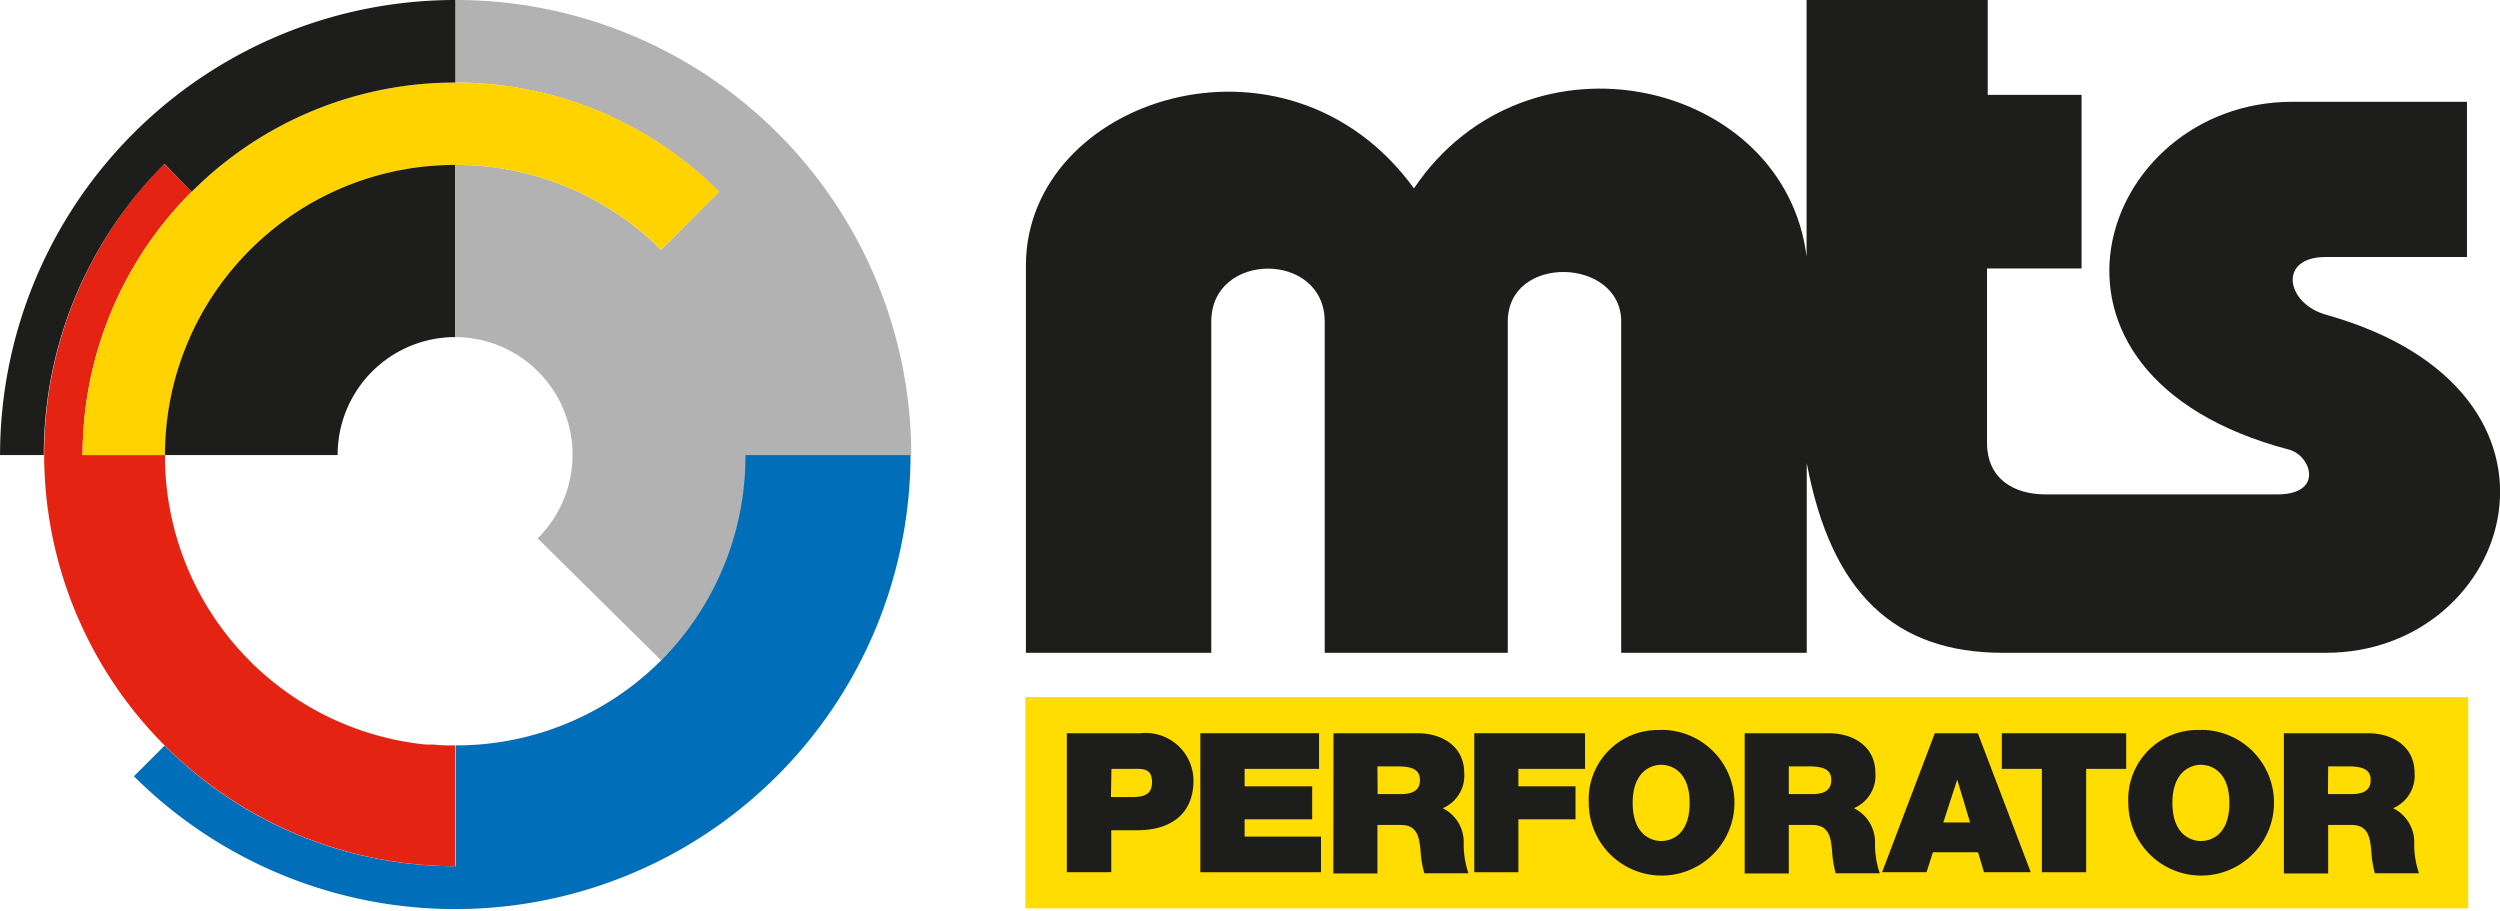 <svg xmlns="http://www.w3.org/2000/svg" width="50mm" height="18.21mm" viewBox="0 0 141.73 51.62"><title>mts_Perforator_logo_CMYK_FINAL</title><path d="M68.33,30.89v4.68a21.05,21.05,0,0,1,14.94,6.19L80,45.06a16.42,16.42,0,0,0-11.64-4.82V50A6.67,6.67,0,0,1,73,61.41L80,68.33a16.42,16.42,0,0,0,4.82-11.64h9.36A25.81,25.81,0,0,0,68.33,30.89Z" transform="translate(-42.52 -30.89)" style="fill:#b2b2b2"/><path d="M80,68.33a16.41,16.41,0,0,1-11.64,4.82V80a23.27,23.27,0,0,1-16.51-6.84l-1.74,1.74A25.81,25.81,0,0,0,94.14,56.69H84.78A16.42,16.42,0,0,1,80,68.33Z" transform="translate(-42.52 -30.89)" style="fill:#006eb8"/><path d="M68.33,80V73.15c-.42,0-.84,0-1.26-.05l-.43,0A16.45,16.45,0,0,1,51.87,56.69H47.2a21.07,21.07,0,0,1,6.19-14.94l-1.57-1.57A23.35,23.35,0,0,0,68.33,80Z" transform="translate(-42.52 -30.89)" style="fill:#e42313"/><path d="M53.39,41.76A21.07,21.07,0,0,0,47.2,56.69h4.67A16.45,16.45,0,0,1,68.33,40.24h0A16.42,16.42,0,0,1,80,45.06l3.3-3.3a21.05,21.05,0,0,0-14.94-6.19h0A21.06,21.06,0,0,0,53.39,41.76Z" transform="translate(-42.52 -30.89)" style="fill:#ffd300"/><path d="M53.39,41.76a21.06,21.06,0,0,1,14.94-6.19h0V30.89A25.81,25.81,0,0,0,42.52,56.69H45a23.27,23.27,0,0,1,6.84-16.51Z" transform="translate(-42.52 -30.89)" style="fill:#1d1d1b"/><path d="M56.69,45.06h0a16.41,16.41,0,0,0-4.82,11.63h9.79A6.67,6.67,0,0,1,68.33,50V40.24h0A16.42,16.42,0,0,0,56.69,45.06Z" transform="translate(-42.52 -30.89)" style="fill:#1d1d1b"/><path d="M156.07,67.9h18.31c10.63,0,15.49-14.83,0-19.17-2.25-.63-2.75-3.27,0-3.27h8v-8.8h-9.89c-11,0-16.35,15.47-.2,19.72,1.26.33,2,2.54-.66,2.54H158.49c-1.8,0-3.32-.88-3.32-2.93V46.11h5.36V36.27h-5.32V30.89H144.94V45.45c-1.22-10-15.79-13.46-22.26-3.88-7.2-9.92-22-5.11-22,4.38V67.9h10.51V49.12c0-4,6.43-4,6.43,0V67.9H128V49.12c0-3.85,6.43-3.64,6.43,0V67.9h10.52V57.14C146.34,64.58,150,67.9,156.07,67.9Z" transform="translate(-42.52 -30.89)" style="fill:#1d1d1b"/><rect x="58.13" y="39.52" width="81.8" height="11.98" style="fill:#fd0"/><path d="M103,72.46h4.18a2.71,2.71,0,0,1,3,2.69c0,1.91-1.32,2.81-3.18,2.81h-1.48v2.38H103Zm2.5,3.62h1c.65,0,1.33,0,1.33-.84s-.57-.76-1.18-.76h-1.12Z" transform="translate(-42.52 -30.89)" style="fill:#1d1d1b"/><polygon points="68.05 41.57 74.78 41.57 74.78 43.59 70.56 43.59 70.56 44.58 74.39 44.58 74.39 46.45 70.56 46.45 70.56 47.43 74.89 47.43 74.89 49.45 68.05 49.45 68.05 41.57" style="fill:#1d1d1b"/><path d="M118.12,72.46h4.76c1.42,0,2.65.76,2.65,2.25a2,2,0,0,1-1.22,2,2.14,2.14,0,0,1,1.19,2,5.14,5.14,0,0,0,.27,1.69h-2.5a5.5,5.5,0,0,1-.21-1.21c-.07-.75-.14-1.53-1.12-1.53h-1.33v2.75h-2.5Zm2.5,3.45h1.3c.47,0,1.1-.08,1.1-.79,0-.5-.29-.78-1.24-.78h-1.17Z" transform="translate(-42.52 -30.89)" style="fill:#1d1d1b"/><polygon points="83.58 41.57 89.86 41.57 89.86 43.59 86.08 43.59 86.08 44.58 89.32 44.58 89.32 46.45 86.08 46.45 86.08 49.45 83.58 49.45 83.58 41.57" style="fill:#1d1d1b"/><path d="M136.7,72.27a4.13,4.13,0,1,1-4.11,4.13,3.93,3.93,0,0,1,4.11-4.12m0,6.29c.64,0,1.61-.41,1.61-2.16s-1-2.16-1.61-2.16-1.62.41-1.62,2.16,1,2.16,1.62,2.16" transform="translate(-42.52 -30.89)" style="fill:#1d1d1b"/><path d="M141.43,72.46h4.76c1.42,0,2.65.76,2.65,2.25a2,2,0,0,1-1.22,2,2.14,2.14,0,0,1,1.2,2,5,5,0,0,0,.27,1.69h-2.5a6,6,0,0,1-.2-1.21c-.07-.75-.13-1.53-1.13-1.53h-1.33v2.75h-2.5Zm2.5,3.45h1.31c.47,0,1.1-.08,1.1-.79,0-.5-.28-.78-1.24-.78h-1.17Z" transform="translate(-42.52 -30.89)" style="fill:#1d1d1b"/><path d="M152.21,72.46h2.44l3,7.88H155l-.34-1.13H152.1l-.36,1.13h-2.52Zm2,5.06-.73-2.43h0l-.79,2.43Z" transform="translate(-42.52 -30.89)" style="fill:#1d1d1b"/><polygon points="115.76 43.59 113.49 43.59 113.49 41.57 120.54 41.57 120.54 43.59 118.27 43.59 118.27 49.45 115.76 49.45 115.76 43.59" style="fill:#1d1d1b"/><path d="M167.3,72.27a4.13,4.13,0,1,1-4.12,4.13,3.93,3.93,0,0,1,4.12-4.12m0,6.29c.64,0,1.61-.41,1.61-2.16s-1-2.16-1.61-2.16-1.62.41-1.62,2.16,1,2.16,1.62,2.16" transform="translate(-42.52 -30.89)" style="fill:#1d1d1b"/><path d="M172,72.46h4.76c1.42,0,2.65.76,2.65,2.25a2,2,0,0,1-1.22,2,2.14,2.14,0,0,1,1.2,2,5,5,0,0,0,.27,1.69h-2.5a5.55,5.55,0,0,1-.2-1.21c-.07-.75-.14-1.53-1.12-1.53h-1.33v2.75H172Zm2.5,3.45h1.31c.47,0,1.11-.08,1.11-.79,0-.5-.29-.78-1.24-.78h-1.17Z" transform="translate(-42.52 -30.89)" style="fill:#1d1d1b"/></svg>